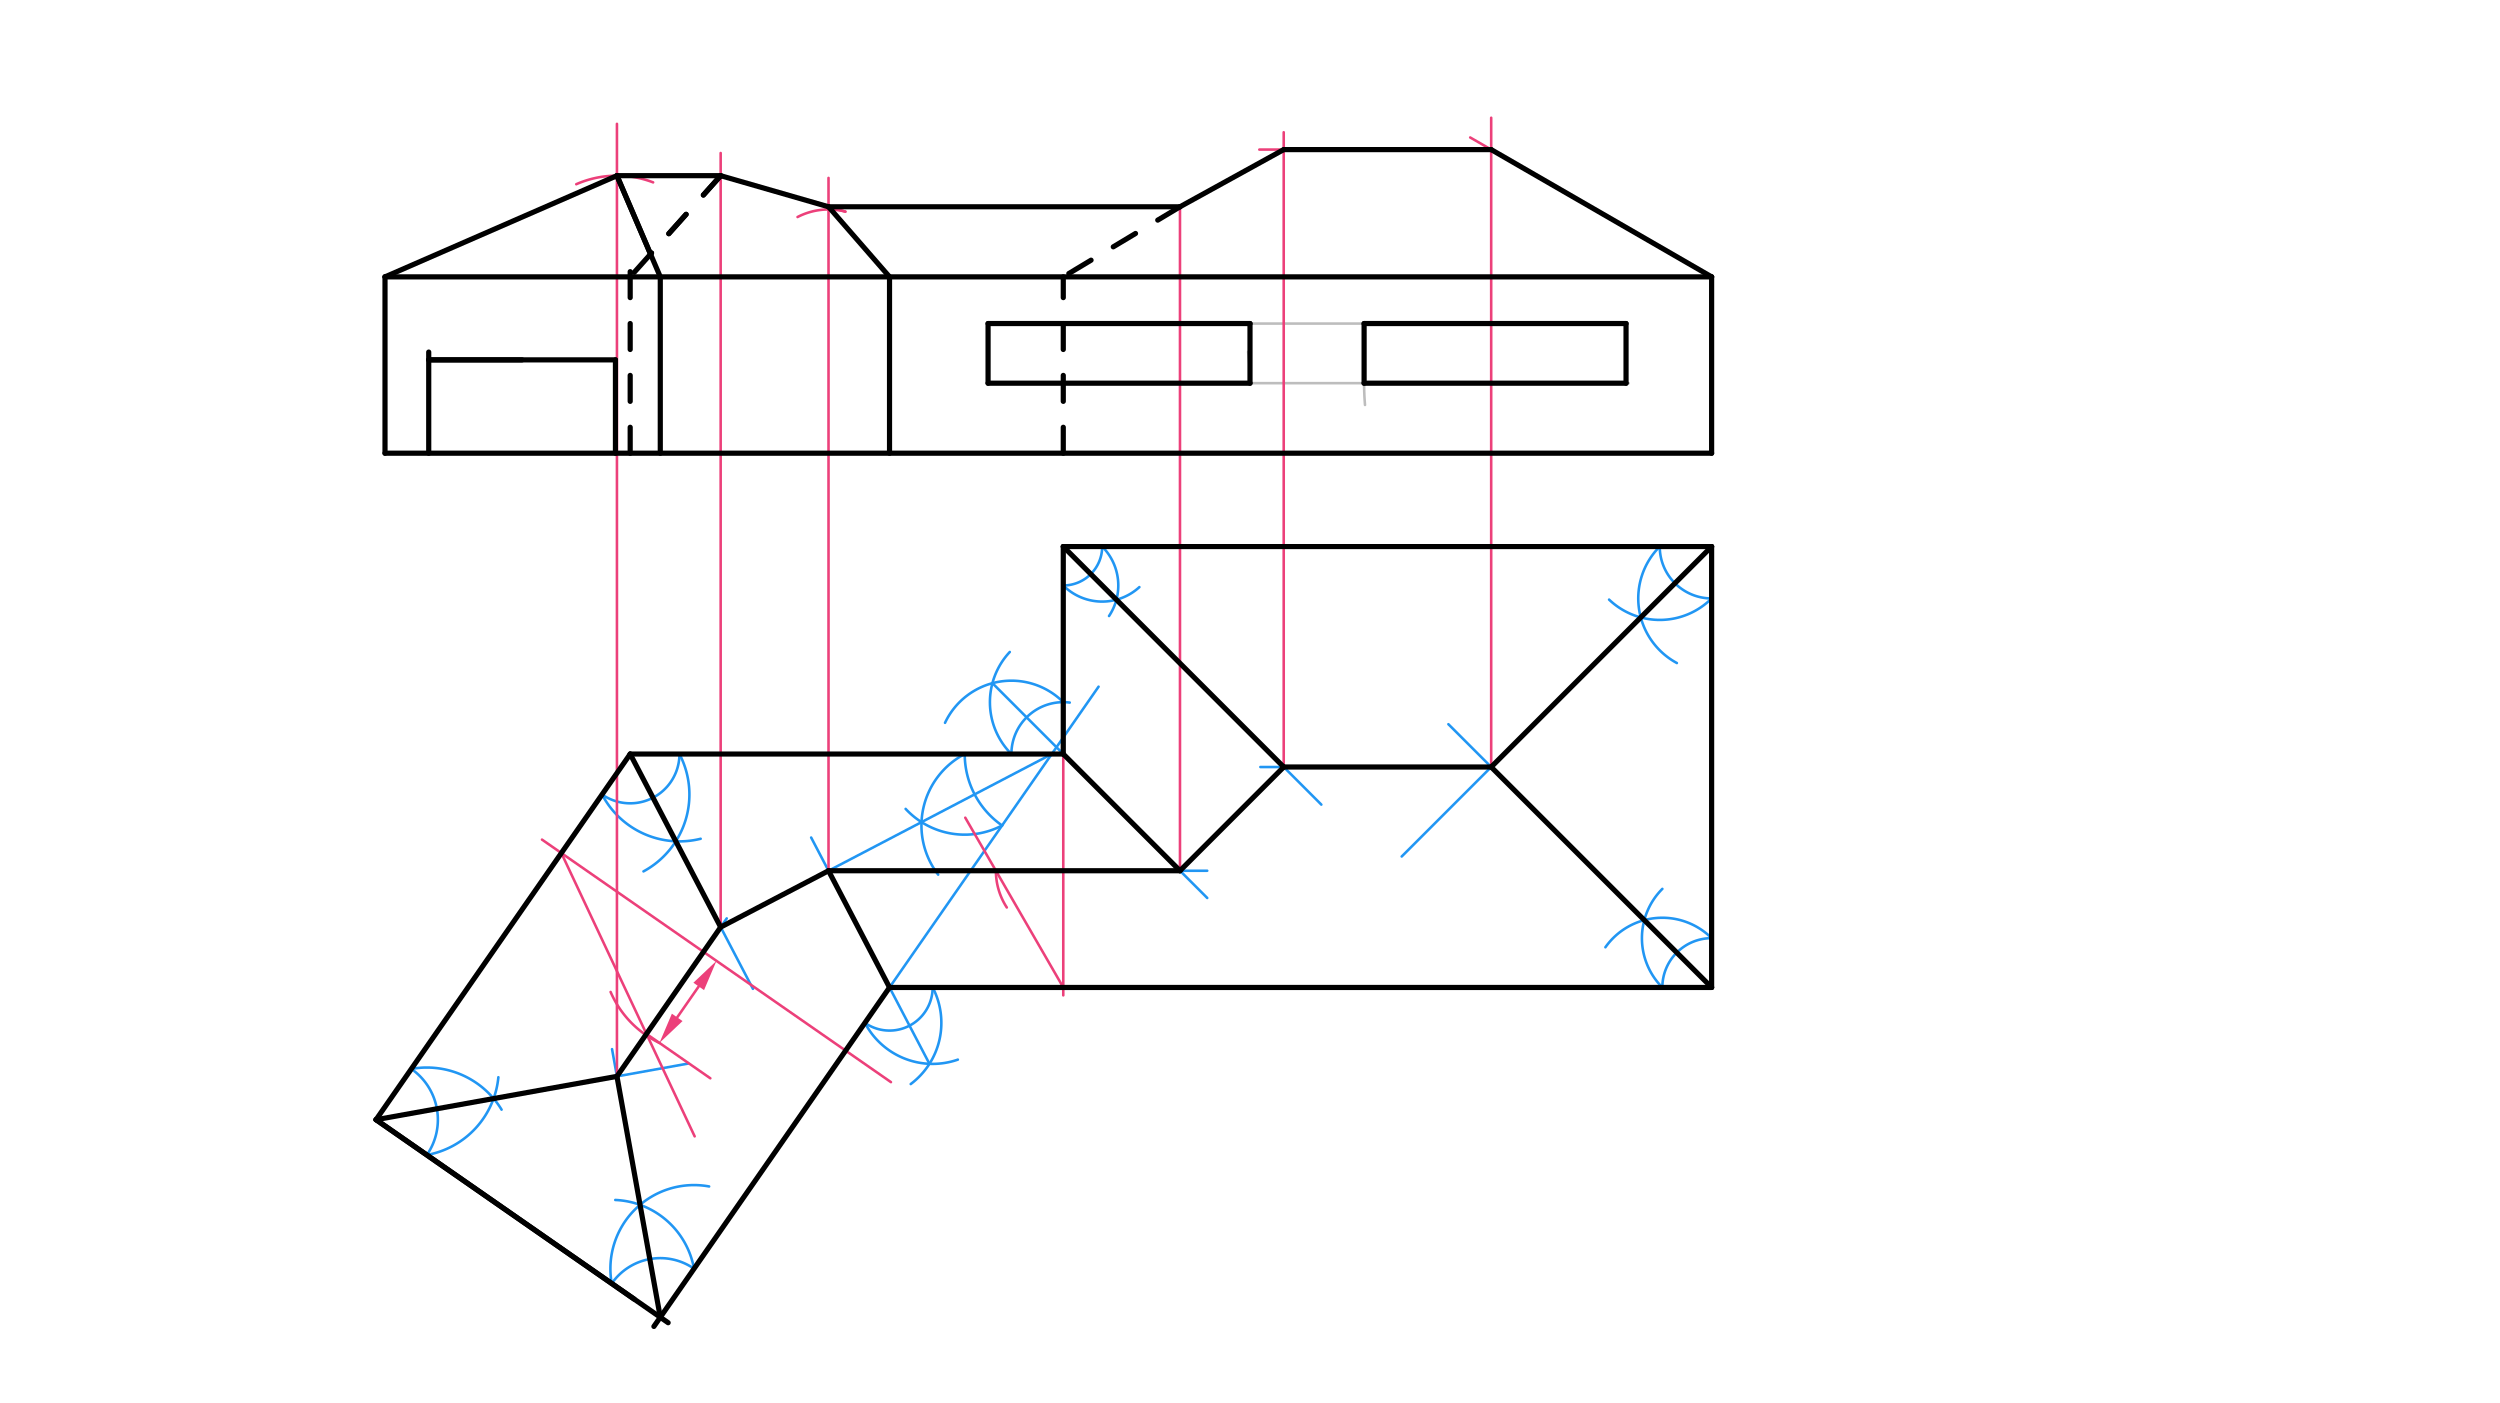 <svg xmlns="http://www.w3.org/2000/svg" class="svg--816" height="100%" preserveAspectRatio="xMidYMid meet" viewBox="0 0 964 541" width="100%"><defs><marker id="marker-arrow" markerHeight="16" markerUnits="userSpaceOnUse" markerWidth="24" orient="auto-start-reverse" refX="24" refY="4" viewBox="0 0 24 8"><path d="M 0 0 L 24 4 L 0 8 z" stroke="inherit"></path></marker></defs><g class="aux-layer--949"><g class="element--733"><line stroke="#BDBDBD" stroke-dasharray="none" stroke-linecap="round" stroke-width="1" x1="381" x2="627" y1="124.758" y2="124.758"></line></g><g class="element--733"><line stroke="#BDBDBD" stroke-dasharray="none" stroke-linecap="round" stroke-width="1" x1="381" x2="628" y1="147.758" y2="147.758"></line></g><g class="element--733"><line stroke="#BDBDBD" stroke-dasharray="none" stroke-linecap="round" stroke-width="1" x1="627" x2="627" y1="124.758" y2="147.758"></line></g><g class="element--733"><path d="M 482 147.758 A 101 101 0 0 0 481.276 135.688" fill="none" stroke="#BDBDBD" stroke-dasharray="none" stroke-linecap="round" stroke-width="1"></path></g><g class="element--733"><path d="M 526.266 140.413 A 101.001 101.001 0 0 0 526.348 156.146" fill="none" stroke="#BDBDBD" stroke-dasharray="none" stroke-linecap="round" stroke-width="1"></path></g><g class="element--733"><path d="M 164.578 445.365 A 23.842 23.842 0 0 0 158.607 412.18" fill="none" stroke="#2196F3" stroke-dasharray="none" stroke-linecap="round" stroke-width="1"></path></g><g class="element--733"><path d="M 158.607 412.18 A 33.718 33.718 0 0 1 193.403 427.872" fill="none" stroke="#2196F3" stroke-dasharray="none" stroke-linecap="round" stroke-width="1"></path></g><g class="element--733"><path d="M 164.578 445.365 A 33.718 33.718 0 0 0 192.172 415.392" fill="none" stroke="#2196F3" stroke-dasharray="none" stroke-linecap="round" stroke-width="1"></path></g><g class="element--733"><path d="M 235.884 494.925 A 22.8 22.8 0 0 1 267.618 489.216" fill="none" stroke="#2196F3" stroke-dasharray="none" stroke-linecap="round" stroke-width="1"></path></g><g class="element--733"><path d="M 235.884 494.925 A 32.244 32.244 0 0 1 273.429 457.5" fill="none" stroke="#2196F3" stroke-dasharray="none" stroke-linecap="round" stroke-width="1"></path></g><g class="element--733"><path d="M 267.618 489.216 A 32.244 32.244 0 0 0 237.258 462.711" fill="none" stroke="#2196F3" stroke-dasharray="none" stroke-linecap="round" stroke-width="1"></path></g><g class="element--733"><line stroke="#2196F3" stroke-dasharray="none" stroke-linecap="round" stroke-width="1" x1="145" x2="265.343" y1="431.758" y2="410.106"></line></g><g class="element--733"><line stroke="#2196F3" stroke-dasharray="none" stroke-linecap="round" stroke-width="1" x1="254.606" x2="236.006" y1="507.938" y2="404.556"></line></g><g class="element--733"><path d="M 262 290.758 A 19 19 0 0 1 232.156 306.36" fill="none" stroke="#2196F3" stroke-dasharray="none" stroke-linecap="round" stroke-width="1"></path></g><g class="element--733"><path d="M 262 290.758 A 33.676 33.676 0 0 1 248.133 336.004" fill="none" stroke="#2196F3" stroke-dasharray="none" stroke-linecap="round" stroke-width="1"></path></g><g class="element--733"><path d="M 232.156 306.36 A 33.676 33.676 0 0 0 270.168 323.428" fill="none" stroke="#2196F3" stroke-dasharray="none" stroke-linecap="round" stroke-width="1"></path></g><g class="element--733"><path d="M 333.507 394.415 A 16.633 16.633 0 0 0 359.633 380.758" fill="none" stroke="#2196F3" stroke-dasharray="none" stroke-linecap="round" stroke-width="1"></path></g><g class="element--733"><path d="M 333.507 394.415 A 29.48 29.48 0 0 0 369.338 408.594" fill="none" stroke="#2196F3" stroke-dasharray="none" stroke-linecap="round" stroke-width="1"></path></g><g class="element--733"><path d="M 359.633 380.758 A 29.48 29.48 0 0 1 351.184 418.008" fill="none" stroke="#2196F3" stroke-dasharray="none" stroke-linecap="round" stroke-width="1"></path></g><g class="element--733"><line stroke="#2196F3" stroke-dasharray="none" stroke-linecap="round" stroke-width="1" x1="243" x2="290.329" y1="290.758" y2="381.291"></line></g><g class="element--733"><line stroke="#2196F3" stroke-dasharray="none" stroke-linecap="round" stroke-width="1" x1="358.398" x2="312.785" y1="410.212" y2="322.961"></line></g><g class="element--733"><path d="M 390 290.758 A 20 20 0 0 1 412.481 270.912" fill="none" stroke="#2196F3" stroke-dasharray="none" stroke-linecap="round" stroke-width="1"></path></g><g class="element--733"><path d="M 410 270.758 A 28.284 28.284 0 0 0 364.408 278.714" fill="none" stroke="#2196F3" stroke-dasharray="none" stroke-linecap="round" stroke-width="1"></path></g><g class="element--733"><path d="M 390 290.758 A 28.284 28.284 0 0 1 389.366 251.413" fill="none" stroke="#2196F3" stroke-dasharray="none" stroke-linecap="round" stroke-width="1"></path></g><g class="element--733"><path d="M 410 225.758 A 15 15 0 0 0 425 210.758" fill="none" stroke="#2196F3" stroke-dasharray="none" stroke-linecap="round" stroke-width="1"></path></g><g class="element--733"><path d="M 410 225.758 A 21.213 21.213 0 0 0 439.334 226.395" fill="none" stroke="#2196F3" stroke-dasharray="none" stroke-linecap="round" stroke-width="1"></path></g><g class="element--733"><path d="M 425 210.758 A 21.213 21.213 0 0 1 427.65 237.525" fill="none" stroke="#2196F3" stroke-dasharray="none" stroke-linecap="round" stroke-width="1"></path></g><g class="element--733"><line stroke="#2196F3" stroke-dasharray="none" stroke-linecap="round" stroke-width="1" x1="382.679" x2="465.5" y1="263.437" y2="346.258"></line></g><g class="element--733"><line stroke="#2196F3" stroke-dasharray="none" stroke-linecap="round" stroke-width="1" x1="410" x2="509.5" y1="210.758" y2="310.258"></line></g><g class="element--733"><path d="M 640 210.758 A 20 20 0 0 0 660 230.758" fill="none" stroke="#2196F3" stroke-dasharray="none" stroke-linecap="round" stroke-width="1"></path></g><g class="element--733"><path d="M 640 210.758 A 28.284 28.284 0 0 0 646.59 255.661" fill="none" stroke="#2196F3" stroke-dasharray="none" stroke-linecap="round" stroke-width="1"></path></g><g class="element--733"><path d="M 660 230.758 A 28.284 28.284 0 0 1 620.47 231.217" fill="none" stroke="#2196F3" stroke-dasharray="none" stroke-linecap="round" stroke-width="1"></path></g><g class="element--733"><path d="M 660 361.758 A 19 19 0 0 0 641 380.758" fill="none" stroke="#2196F3" stroke-dasharray="none" stroke-linecap="round" stroke-width="1"></path></g><g class="element--733"><path d="M 660 361.758 A 26.87 26.87 0 0 0 619.048 365.262" fill="none" stroke="#2196F3" stroke-dasharray="none" stroke-linecap="round" stroke-width="1"></path></g><g class="element--733"><path d="M 641 380.758 A 26.87 26.87 0 0 1 641 342.758" fill="none" stroke="#2196F3" stroke-dasharray="none" stroke-linecap="round" stroke-width="1"></path></g><g class="element--733"><line stroke="#2196F3" stroke-dasharray="none" stroke-linecap="round" stroke-width="1" x1="660" x2="540.5" y1="210.758" y2="330.258"></line></g><g class="element--733"><line stroke="#2196F3" stroke-dasharray="none" stroke-linecap="round" stroke-width="1" x1="660" x2="558.5" y1="380.758" y2="279.258"></line></g><g class="element--733"><line stroke="#2196F3" stroke-dasharray="none" stroke-linecap="round" stroke-width="1" x1="237.893" x2="280.227" y1="415.045" y2="354.135"></line></g><g class="element--733"><line stroke="#2196F3" stroke-dasharray="none" stroke-linecap="round" stroke-width="1" x1="575" x2="486" y1="295.758" y2="295.758"></line></g><g class="element--733"><line stroke="#2196F3" stroke-dasharray="none" stroke-linecap="round" stroke-width="1" x1="343" x2="423.604" y1="380.758" y2="264.787"></line></g><g class="element--733"><path d="M 372 290.758 A 33.553 33.553 0 0 0 386.404 318.31" fill="none" stroke="#2196F3" stroke-dasharray="none" stroke-linecap="round" stroke-width="1"></path></g><g class="element--733"><path d="M 372 290.758 A 31.09 31.09 0 0 0 361.752 337.254" fill="none" stroke="#2196F3" stroke-dasharray="none" stroke-linecap="round" stroke-width="1"></path></g><g class="element--733"><path d="M 386.404 318.31 A 31.09 31.09 0 0 1 349.218 311.913" fill="none" stroke="#2196F3" stroke-dasharray="none" stroke-linecap="round" stroke-width="1"></path></g><g class="element--733"><line stroke="#2196F3" stroke-dasharray="none" stroke-linecap="round" stroke-width="1" x1="405.553" x2="277.89" y1="290.758" y2="357.497"></line></g><g class="element--733"><line stroke="#2196F3" stroke-dasharray="none" stroke-linecap="round" stroke-width="1" x1="319.475" x2="465.5" y1="335.758" y2="335.758"></line></g><g class="element--733"><line stroke="#2196F3" stroke-dasharray="none" stroke-linecap="round" stroke-width="1" x1="495" x2="455" y1="295.758" y2="335.758"></line></g><g class="element--733"><line stroke="#EC407A" stroke-dasharray="none" stroke-linecap="round" stroke-width="1" x1="237.893" x2="237.893" y1="415.045" y2="47.758"></line></g><g class="element--733"><line stroke="#EC407A" stroke-dasharray="none" stroke-linecap="round" stroke-width="1" x1="209" x2="343.544" y1="323.758" y2="417.271"></line></g><g class="element--733"><line stroke="#EC407A" stroke-dasharray="none" stroke-linecap="round" stroke-width="1" x1="216.46" x2="267.86" y1="328.943" y2="438.176"></line></g><g class="element--733"><line stroke="#EC407A" stroke-dasharray="none" stroke-linecap="round" stroke-width="1" x1="249.272" x2="273.895" y1="398.673" y2="415.787"></line></g><g class="element--733"><line stroke="#EC407A" stroke-dasharray="none" stroke-linecap="round" stroke-width="1" x1="269.423" x2="261.13" y1="380.368" y2="392.301"></line><path d="M276.272,370.514 l12,2.5 l0,-5 z" fill="#EC407A" stroke="#EC407A" stroke-width="0" transform="rotate(124.801, 276.272, 370.514)"></path><path d="M254.281,402.155 l12,2.5 l0,-5 z" fill="#EC407A" stroke="#EC407A" stroke-width="0" transform="rotate(304.801, 254.281, 402.155)"></path></g><g class="element--733"><path d="M 254.281 402.155 A 39.012 39.012 0 0 1 235.453 382.511" fill="none" stroke="#EC407A" stroke-dasharray="none" stroke-linecap="round" stroke-width="1"></path></g><g class="element--733"><path d="M 251.837 70.322 A 39.013 39.013 0 0 0 222.216 71.033" fill="none" stroke="#EC407A" stroke-dasharray="none" stroke-linecap="round" stroke-width="1"></path></g><g class="element--733"><line stroke="#EC407A" stroke-dasharray="none" stroke-linecap="round" stroke-width="1" x1="148.459" x2="237.893" y1="106.758" y2="67.745"></line></g><g class="element--733"><line stroke="#EC407A" stroke-dasharray="none" stroke-linecap="round" stroke-width="1" x1="254.606" x2="237.893" y1="106.758" y2="67.745"></line></g><g class="element--733"><line stroke="#EC407A" stroke-dasharray="none" stroke-linecap="round" stroke-width="1" x1="277.89" x2="277.89" y1="357.497" y2="59.006"></line></g><g class="element--733"><line stroke="#EC407A" stroke-dasharray="none" stroke-linecap="round" stroke-width="1" x1="237.893" x2="277.89" y1="67.745" y2="67.745"></line></g><g class="element--733"><line stroke="#EC407A" stroke-dasharray="none" stroke-linecap="round" stroke-width="1" x1="410" x2="410" y1="290.758" y2="383.806"></line></g><g class="element--733"><line stroke="#EC407A" stroke-dasharray="none" stroke-linecap="round" stroke-width="1" x1="410" x2="372.214" y1="380.758" y2="315.311"></line></g><g class="element--733"><line stroke="#EC407A" stroke-dasharray="none" stroke-linecap="round" stroke-width="1" x1="319.475" x2="319.475" y1="335.758" y2="68.606"></line></g><g class="element--733"><path d="M 384.019 335.758 A 25.981 25.981 0 0 0 388.215 349.914" fill="none" stroke="#EC407A" stroke-dasharray="none" stroke-linecap="round" stroke-width="1"></path></g><g class="element--733"><path d="M 325.962 81.601 A 25.98 25.98 0 0 0 307.547 83.678" fill="none" stroke="#EC407A" stroke-dasharray="none" stroke-linecap="round" stroke-width="1"></path></g><g class="element--733"><line stroke="#EC407A" stroke-dasharray="none" stroke-linecap="round" stroke-width="1" x1="277.89" x2="325.962" y1="67.745" y2="81.601"></line></g><g class="element--733"><line stroke="#EC407A" stroke-dasharray="none" stroke-linecap="round" stroke-width="1" x1="455" x2="455" y1="335.758" y2="80.606"></line></g><g class="element--733"><line stroke="#EC407A" stroke-dasharray="none" stroke-linecap="round" stroke-width="1" x1="319.475" x2="455" y1="79.731" y2="79.731"></line></g><g class="element--733"><line stroke="#EC407A" stroke-dasharray="none" stroke-linecap="round" stroke-width="1" x1="319.475" x2="343" y1="79.731" y2="106.758"></line></g><g class="element--733"><line stroke="#EC407A" stroke-dasharray="10" stroke-linecap="round" stroke-width="1" x1="277.89" x2="243" y1="67.745" y2="106.758"></line></g><g class="element--733"><line stroke="#EC407A" stroke-dasharray="none" stroke-linecap="round" stroke-width="1" x1="495" x2="495" y1="295.758" y2="51.006"></line></g><g class="element--733"><line stroke="#EC407A" stroke-dasharray="none" stroke-linecap="round" stroke-width="1" x1="575" x2="575" y1="295.758" y2="45.406"></line></g><g class="element--733"><line stroke="#EC407A" stroke-dasharray="none" stroke-linecap="round" stroke-width="1" x1="660" x2="566.909" y1="106.758" y2="53.011"></line></g><g class="element--733"><line stroke="#EC407A" stroke-dasharray="none" stroke-linecap="round" stroke-width="1" x1="575" x2="485.6" y1="57.683" y2="57.683"></line></g><g class="element--733"><line stroke="#EC407A" stroke-dasharray="none" stroke-linecap="round" stroke-width="1" x1="495" x2="455" y1="57.683" y2="79.731"></line></g><g class="element--733"><line stroke="#EC407A" stroke-dasharray="10" stroke-linecap="round" stroke-width="1" x1="455" x2="410" y1="79.731" y2="106.758"></line></g></g><g class="main-layer--75a"><g class="element--733"><line stroke="#000000" stroke-dasharray="none" stroke-linecap="round" stroke-width="2" x1="145" x2="243" y1="431.758" y2="290.758"></line></g><g class="element--733"><line stroke="#000000" stroke-dasharray="none" stroke-linecap="round" stroke-width="2" x1="243" x2="410" y1="290.758" y2="290.758"></line></g><g class="element--733"><line stroke="#000000" stroke-dasharray="none" stroke-linecap="round" stroke-width="2" x1="410" x2="410" y1="290.758" y2="210.758"></line></g><g class="element--733"><line stroke="#000000" stroke-dasharray="none" stroke-linecap="round" stroke-width="2" x1="410" x2="660" y1="210.758" y2="210.758"></line></g><g class="element--733"><line stroke="#000000" stroke-dasharray="none" stroke-linecap="round" stroke-width="2" x1="660" x2="660" y1="210.758" y2="380.758"></line></g><g class="element--733"><line stroke="#000000" stroke-dasharray="none" stroke-linecap="round" stroke-width="2" x1="660" x2="343" y1="380.758" y2="380.758"></line></g><g class="element--733"><line stroke="#000000" stroke-dasharray="none" stroke-linecap="round" stroke-width="2" x1="145" x2="244.511" y1="431.758" y2="500.921"></line></g><g class="element--733"><line stroke="#000000" stroke-dasharray="none" stroke-linecap="round" stroke-width="2" x1="343" x2="252.149" y1="380.758" y2="511.472"></line></g><g class="element--733"><line stroke="#000000" stroke-dasharray="none" stroke-linecap="round" stroke-width="2" x1="145" x2="257.633" y1="431.758" y2="510.041"></line></g><g class="element--733"><line stroke="#000000" stroke-dasharray="none" stroke-linecap="round" stroke-width="2" x1="148.459" x2="148.459" y1="174.758" y2="106.758"></line></g><g class="element--733"><line stroke="#000000" stroke-dasharray="20, 10, 1, 10" stroke-linecap="round" stroke-width="1" x1="148.459" x2="661" y1="106.758" y2="106.758"></line></g><g class="element--733"><line stroke="#000000" stroke-dasharray="none" stroke-linecap="round" stroke-width="2" x1="660" x2="660" y1="174.758" y2="106.758"></line></g><g class="element--733"><line stroke="#000000" stroke-dasharray="none" stroke-linecap="round" stroke-width="2" x1="343" x2="343" y1="174.758" y2="106.758"></line></g><g class="element--733"><line stroke="#000000" stroke-dasharray="10" stroke-linecap="round" stroke-width="2" x1="243" x2="243" y1="174.758" y2="103.758"></line></g><g class="element--733"><line stroke="#000000" stroke-dasharray="10" stroke-linecap="round" stroke-width="2" x1="410" x2="410" y1="174.758" y2="106.758"></line></g><g class="element--733"><line stroke="#000000" stroke-dasharray="none" stroke-linecap="round" stroke-width="2" x1="148.459" x2="660" y1="174.758" y2="174.758"></line></g><g class="element--733"><line stroke="#000000" stroke-dasharray="none" stroke-linecap="round" stroke-width="2" x1="381" x2="381" y1="124.758" y2="147.758"></line></g><g class="element--733"><line stroke="#000000" stroke-dasharray="none" stroke-linecap="round" stroke-width="2" x1="381" x2="482" y1="147.758" y2="147.758"></line></g><g class="element--733"><line stroke="#000000" stroke-dasharray="none" stroke-linecap="round" stroke-width="2" x1="482" x2="482" y1="147.758" y2="124.758"></line></g><g class="element--733"><line stroke="#000000" stroke-dasharray="none" stroke-linecap="round" stroke-width="2" x1="482" x2="381" y1="124.758" y2="124.758"></line></g><g class="element--733"><line stroke="#000000" stroke-dasharray="none" stroke-linecap="round" stroke-width="2" x1="525.999" x2="525.999" y1="147.758" y2="124.758"></line></g><g class="element--733"><line stroke="#000000" stroke-dasharray="none" stroke-linecap="round" stroke-width="2" x1="525.999" x2="627" y1="124.758" y2="124.758"></line></g><g class="element--733"><line stroke="#000000" stroke-dasharray="none" stroke-linecap="round" stroke-width="2" x1="627" x2="627" y1="124.758" y2="147.758"></line></g><g class="element--733"><line stroke="#000000" stroke-dasharray="none" stroke-linecap="round" stroke-width="2" x1="627" x2="525.999" y1="147.758" y2="147.758"></line></g><g class="element--733"><line stroke="#000000" stroke-dasharray="none" stroke-linecap="round" stroke-width="2" x1="254.606" x2="254.606" y1="174.758" y2="106.758"></line></g><g class="element--733"><line stroke="#000000" stroke-dasharray="none" stroke-linecap="round" stroke-width="2" x1="165.316" x2="165.316" y1="174.758" y2="135.758"></line></g><g class="element--733"><line stroke="#000000" stroke-dasharray="none" stroke-linecap="round" stroke-width="2" x1="201.316" x2="165.316" y1="138.758" y2="138.758"></line></g><g class="element--733"><line stroke="#000000" stroke-dasharray="none" stroke-linecap="round" stroke-width="2" x1="237.316" x2="237.316" y1="174.758" y2="138.758"></line></g><g class="element--733"><line stroke="#000000" stroke-dasharray="none" stroke-linecap="round" stroke-width="2" x1="165.316" x2="237.316" y1="138.758" y2="138.758"></line></g><g class="element--733"><line stroke="#000000" stroke-dasharray="none" stroke-linecap="round" stroke-width="2" x1="145" x2="237.893" y1="431.758" y2="415.045"></line></g><g class="element--733"><line stroke="#000000" stroke-dasharray="none" stroke-linecap="round" stroke-width="2" x1="237.893" x2="254.606" y1="415.045" y2="507.938"></line></g><g class="element--733"><line stroke="#000000" stroke-dasharray="none" stroke-linecap="round" stroke-width="2" x1="237.893" x2="277.89" y1="415.045" y2="357.497"></line></g><g class="element--733"><line stroke="#000000" stroke-dasharray="none" stroke-linecap="round" stroke-width="2" x1="277.89" x2="243" y1="357.497" y2="290.758"></line></g><g class="element--733"><line stroke="#000000" stroke-dasharray="none" stroke-linecap="round" stroke-width="2" x1="277.89" x2="319.475" y1="357.497" y2="335.758"></line></g><g class="element--733"><line stroke="#000000" stroke-dasharray="none" stroke-linecap="round" stroke-width="2" x1="319.475" x2="343" y1="335.758" y2="380.758"></line></g><g class="element--733"><line stroke="#000000" stroke-dasharray="none" stroke-linecap="round" stroke-width="2" x1="319.475" x2="455" y1="335.758" y2="335.758"></line></g><g class="element--733"><line stroke="#000000" stroke-dasharray="none" stroke-linecap="round" stroke-width="2" x1="455" x2="410" y1="335.758" y2="290.758"></line></g><g class="element--733"><line stroke="#000000" stroke-dasharray="none" stroke-linecap="round" stroke-width="2" x1="455" x2="495" y1="335.758" y2="295.758"></line></g><g class="element--733"><line stroke="#000000" stroke-dasharray="none" stroke-linecap="round" stroke-width="2" x1="495" x2="410" y1="295.758" y2="210.758"></line></g><g class="element--733"><line stroke="#000000" stroke-dasharray="none" stroke-linecap="round" stroke-width="2" x1="495" x2="575" y1="295.758" y2="295.758"></line></g><g class="element--733"><line stroke="#000000" stroke-dasharray="none" stroke-linecap="round" stroke-width="2" x1="575" x2="660" y1="295.758" y2="210.758"></line></g><g class="element--733"><line stroke="#000000" stroke-dasharray="none" stroke-linecap="round" stroke-width="2" x1="575" x2="660" y1="295.758" y2="380.758"></line></g><g class="element--733"><line stroke="#000000" stroke-dasharray="none" stroke-linecap="round" stroke-width="2" x1="148.459" x2="237.893" y1="106.758" y2="67.745"></line></g><g class="element--733"><line stroke="#000000" stroke-dasharray="none" stroke-linecap="round" stroke-width="2" x1="237.893" x2="250.847" y1="67.745" y2="97.984"></line></g><g class="element--733"><line stroke="#000000" stroke-dasharray="none" stroke-linecap="round" stroke-width="2" x1="237.893" x2="277.89" y1="67.745" y2="67.745"></line></g><g class="element--733"><line stroke="#000000" stroke-dasharray="none" stroke-linecap="round" stroke-width="2" x1="277.89" x2="319.475" y1="67.745" y2="79.731"></line></g><g class="element--733"><line stroke="#000000" stroke-dasharray="none" stroke-linecap="round" stroke-width="2" x1="319.475" x2="343" y1="79.731" y2="106.758"></line></g><g class="element--733"><line stroke="#000000" stroke-dasharray="10" stroke-linecap="round" stroke-width="2" x1="277.89" x2="250.847" y1="67.745" y2="97.984"></line></g><g class="element--733"><line stroke="#000000" stroke-dasharray="none" stroke-linecap="round" stroke-width="2" x1="319.475" x2="455" y1="79.731" y2="79.731"></line></g><g class="element--733"><line stroke="#000000" stroke-dasharray="none" stroke-linecap="round" stroke-width="2" x1="455" x2="495" y1="79.731" y2="57.683"></line></g><g class="element--733"><line stroke="#000000" stroke-dasharray="10" stroke-linecap="round" stroke-width="2" x1="455" x2="410" y1="79.731" y2="106.758"></line></g><g class="element--733"><line stroke="#000000" stroke-dasharray="10" stroke-linecap="round" stroke-width="2" x1="277.89" x2="243" y1="67.745" y2="106.758"></line></g><g class="element--733"><line stroke="#000000" stroke-dasharray="none" stroke-linecap="round" stroke-width="2" x1="237.893" x2="254.606" y1="67.745" y2="106.758"></line></g><g class="element--733"><line stroke="#000000" stroke-dasharray="none" stroke-linecap="round" stroke-width="2" x1="495" x2="575" y1="57.683" y2="57.683"></line></g><g class="element--733"><line stroke="#000000" stroke-dasharray="none" stroke-linecap="round" stroke-width="2" x1="575" x2="660" y1="57.683" y2="106.758"></line></g><g class="element--733"><line stroke="#000000" stroke-dasharray="none" stroke-linecap="round" stroke-width="2" x1="148.459" x2="660" y1="106.758" y2="106.758"></line></g></g><g class="snaps-layer--ac6"></g><g class="temp-layer--52d"></g></svg>